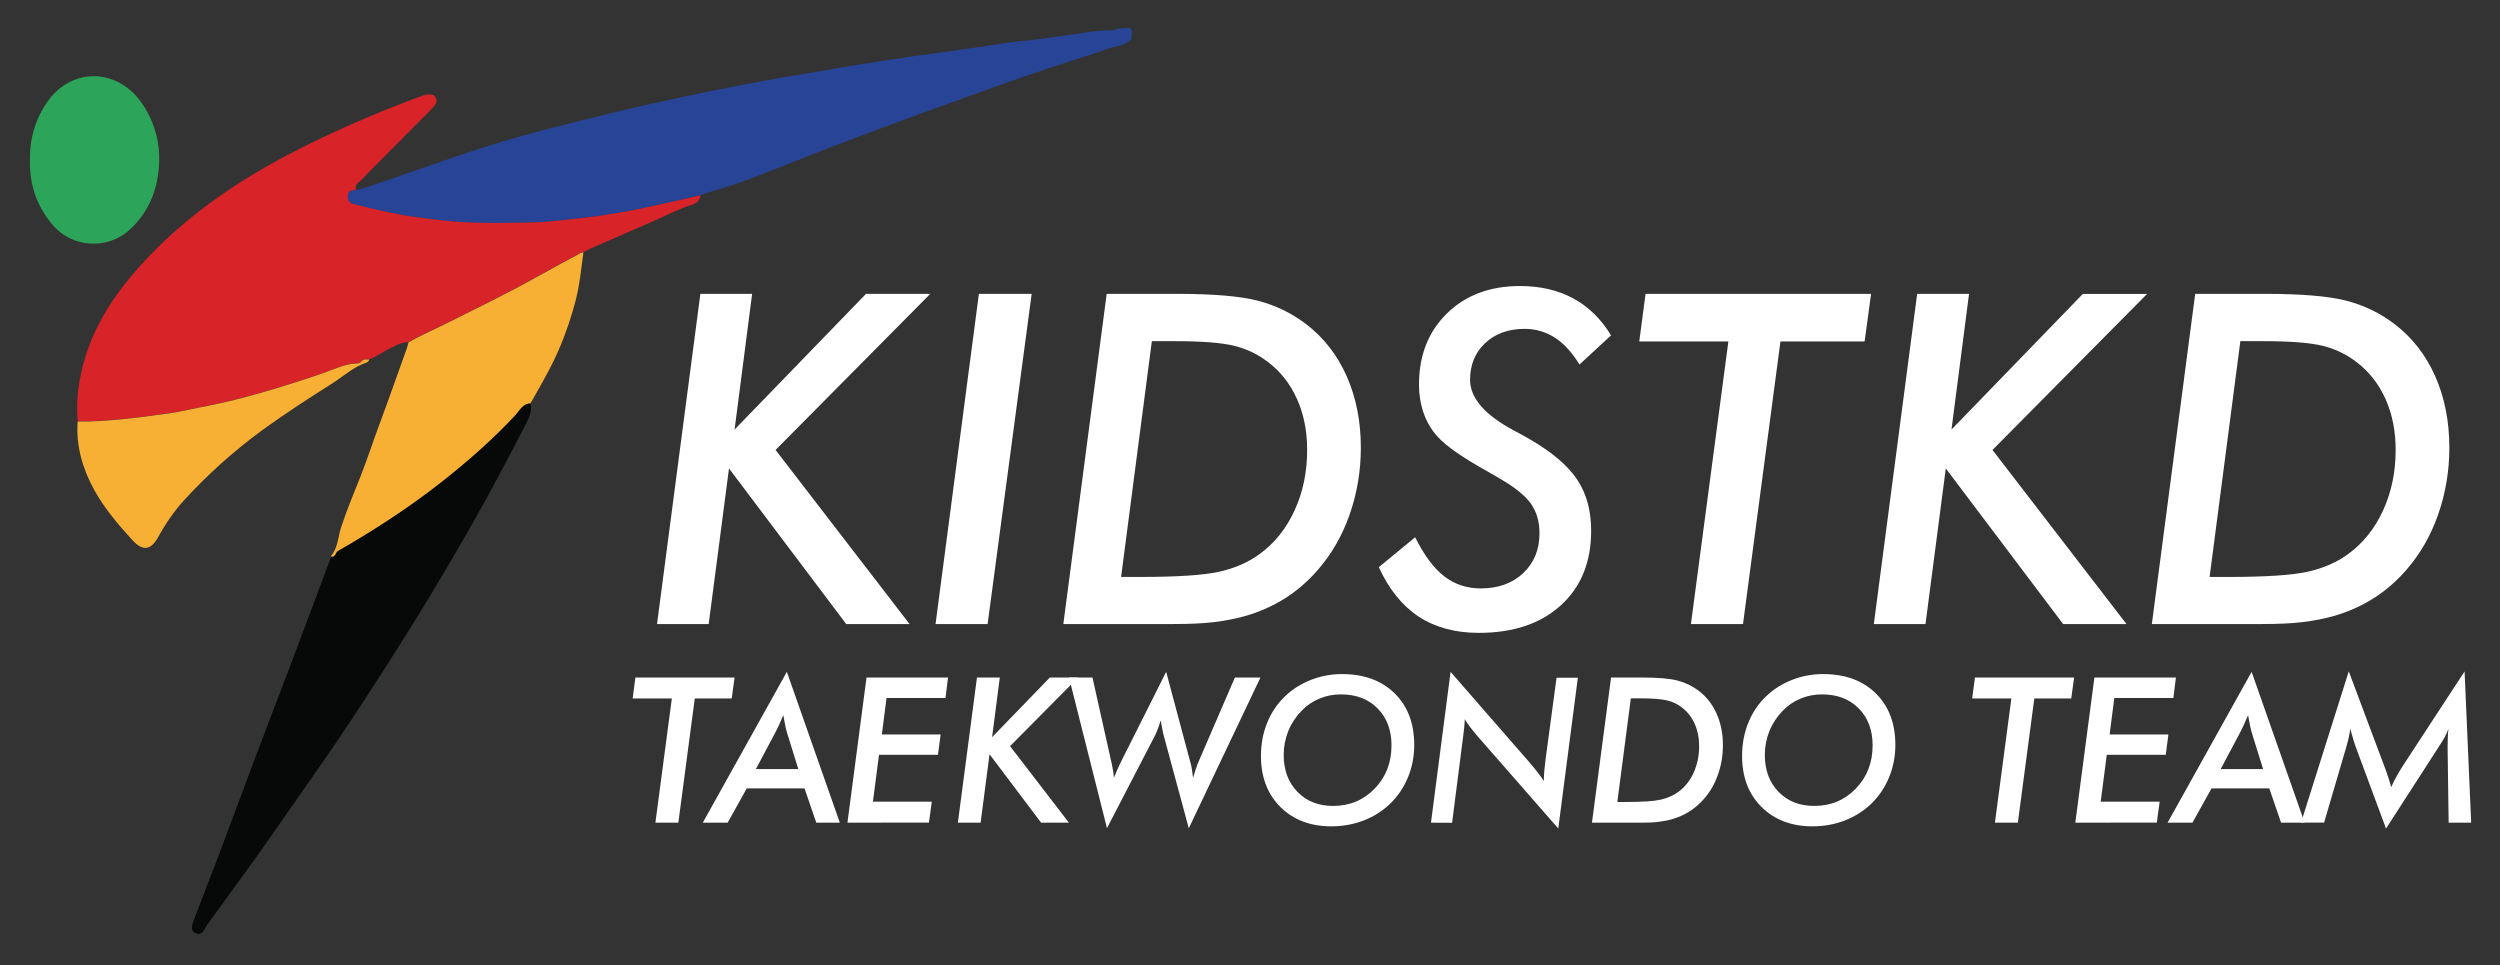 <?xml version="1.0" encoding="utf-8"?>
<!-- Generator: Adobe Illustrator 26.0.2, SVG Export Plug-In . SVG Version: 6.00 Build 0)  -->
<svg version="1.1" id="Layer_1" xmlns="http://www.w3.org/2000/svg" xmlns:xlink="http://www.w3.org/1999/xlink" x="0px" y="0px"
	 viewBox="0 0 2463 951" style="enable-background:new 0 0 2463 951;" xml:space="preserve">
<rect x="0" y="0" width="2463" height="951" fill="#333333" stroke="none"/>
<style type="text/css">
	.st0{fill:none;}
	.st1{enable-background:new    ;}
	.st2{fill:#FFFFFF;}
	.st3{clip-path:url(#SVGID_00000018933505203309525010000002557519871210438049_);}
	.st4{clip-path:url(#SVGID_00000147924462677881736520000016470139355680647086_);fill:#274496;}
	.st5{clip-path:url(#SVGID_00000002363771095655706130000002642877034200544670_);fill:#D82329;}
	.st6{clip-path:url(#SVGID_00000014596858255805899590000006798169666654132108_);fill:#070808;}
	.st7{clip-path:url(#SVGID_00000160148638052979667790000018246724112570747783_);fill:#F7AF34;}
	.st8{clip-path:url(#SVGID_00000052819619858985961890000011092432651943833275_);fill:#F7AF34;}
	.st9{clip-path:url(#SVGID_00000159443996688387865510000005365405498506248380_);fill:#2CA459;}
</style>
<path class="st0" d="M631.7,270.4h1851.1v373.2H631.7V270.4z"/>
<g class="st1">
	<path class="st2" d="M647.3,614.8L690,289.5h51l-17.3,133.7l129.5-133.7h63.3L764.1,443.3l132,171.5h-62.4L718.2,461.5l-20,153.3
		H647.3z M921.7,614.8l42.7-325.3h52L973,614.8H921.7z M1047.6,614.8l42.7-325.3h69.1c36,0,62.7,2.3,80,6.8s33,12.1,47.1,22.8
		c17.5,13.3,30.9,30.5,40.2,51.4c9.3,21,14,44.5,14,70.5c0,23-3.7,44.9-11,65.8s-17.8,39.1-31.4,54.7c-9.6,11.1-20.5,20.5-32.5,28.1
		c-12.1,7.6-25.2,13.4-39.4,17.4c-9.5,2.7-19.6,4.6-30.3,5.9c-10.7,1.3-24.1,1.9-40.1,1.9L1047.6,614.8L1047.6,614.8z M1104.5,568.4
		h18.7c36.6,0,62.5-1.7,77.8-5.1c15.3-3.4,28.4-9.1,39.5-17.1c15-10.8,26.6-25.2,34.9-43.3c8.3-18.1,12.4-37.9,12.4-59.5
		c0-18.7-3.3-35.4-10-50.3s-16.2-27.1-28.7-36.5c-9.6-7.4-20.5-12.7-32.7-15.8c-12.1-3.1-32.1-4.7-59.8-4.7h-21.8L1104.5,568.4
		L1104.5,568.4z M1358.4,558.8l35.8-29.5c8.9,17.8,18.4,30.6,28.7,38.5c10.2,7.9,22.2,11.9,36,11.9c17.2,0,31.1-5,41.8-15.1
		c10.7-10.1,16-23.2,16-39.3c0-11.4-2.8-21.1-8.4-29s-15.6-16-29.8-24.3c-3-1.8-7.3-4.3-13.1-7.6c-24.3-13.5-40.7-24.9-49.1-34.2
		c-6.1-6.7-10.6-14.4-13.7-23.1c-3-8.7-4.6-18.2-4.6-28.4c0-28.6,9.2-51.9,27.5-69.9c18.4-18,42.4-27,72-27c20,0,37.5,4.1,52.5,12.2
		s27.4,20.3,37.2,36.4l-31.1,28.7c-7.3-11.8-15.3-20.7-24.2-26.4s-18.8-8.7-29.8-8.7c-16,0-29,4.7-38.9,14s-14.9,21.4-14.9,36.2
		c0,17.8,14.3,34.4,42.9,49.8c7.1,3.7,12.5,6.7,16.2,8.9c21.9,12.7,37.4,26,46.5,39.7s13.7,30.5,13.7,50.3
		c0,30.8-9.9,55.3-29.8,73.4c-19.8,18.1-46.8,27.2-80.9,27.2c-23.1,0-42.8-5.3-59.2-16C1381.5,596.8,1368.4,580.6,1358.4,558.8
		L1358.4,558.8z M1665.9,614.8l36.9-278.4H1615l6.2-46.9h222.2l-6.4,46.9h-82.9l-36.9,278.4H1665.9L1665.9,614.8z M1846.1,614.8
		l42.7-325.3h51.1l-17.3,133.7L2052,289.6h63.3L1963,443.3l132,171.5h-62.4L1917,461.5l-20,153.3H1846.1z M2120,614.8l42.7-325.3
		h69.1c36,0,62.7,2.3,80,6.8s33,12.1,47.1,22.8c17.5,13.3,30.9,30.5,40.2,51.4c9.3,21,14,44.5,14,70.5c0,23-3.7,44.9-11,65.8
		s-17.8,39.1-31.4,54.7c-9.6,11.1-20.5,20.5-32.5,28.1c-12.1,7.6-25.2,13.4-39.4,17.4c-9.5,2.7-19.6,4.6-30.3,5.9
		c-10.7,1.3-24.1,1.9-40.1,1.9L2120,614.8L2120,614.8z M2176.9,568.4h18.7c36.6,0,62.5-1.7,77.8-5.1c15.3-3.4,28.4-9.1,39.5-17.1
		c15-10.8,26.6-25.2,34.9-43.3c8.3-18.1,12.4-37.9,12.4-59.5c0-18.7-3.3-35.4-10-50.3s-16.2-27.1-28.7-36.5
		c-9.6-7.4-20.5-12.7-32.7-15.8c-12.1-3.1-32.1-4.7-59.8-4.7h-21.8L2176.9,568.4L2176.9,568.4z"/>
</g>
<path class="st0" d="M616.3,659.1h1861.8v278.3H616.3V659.1z"/>
<g class="st1">
	<path class="st2" d="M645.7,810.5l16.2-122.4h-38.6l2.7-20.6h97.7l-2.8,20.6h-36.4l-16.2,122.4H645.7L645.7,810.5z M692.4,810.5
		l82.8-148.6l52.2,148.6h-23.2l-11.6-33.8h-56.9l-18.8,33.8H692.4z M744.7,757.7h41.8l-11-35.4c-0.5-1.7-1.1-3.9-1.7-6.7
		c-0.6-2.8-1.3-6.5-2.1-11c-1.4,3.4-2.8,6.6-4.2,9.6s-2.8,5.9-4.2,8.5L744.7,757.7L744.7,757.7z M834.9,810.5l18.8-143H934
		l-2.5,20.2h-58.1l-4.6,35.9h57.9l-2.6,20H866l-6,46.2h58l-2.8,20.6L834.9,810.5L834.9,810.5z M943.7,810.5l18.8-143H985l-7.6,58.8
		l56.9-58.8h27.8l-67,67.6l58,75.4h-27.4l-50.8-67.4l-8.8,67.4H943.7L943.7,810.5z"/>
	<path class="st2" d="M1053.2,667.5h23.1l19,85c0.6,2.9,1.1,5.5,1.4,7.7c0.4,2.2,0.6,4.2,0.7,6.1c1.2-3.1,2.4-5.8,3.5-8.3
		s1.9-4.2,2.4-5.3l45.6-90.8l24.6,92c0.3,1,0.5,2.5,0.8,4.3s0.7,4.5,1.1,8.1c0.9-3.1,1.8-5.8,2.6-8.3c0.8-2.5,1.5-4.4,2-5.7
		l36.6-84.8h25.2L1171.2,816l-25.2-93.2c-0.1-0.5-0.5-2.3-1.1-5.6c-0.5-3-1-5.5-1.4-7.4c-1,3.3-2,6.1-2.9,8.5s-1.7,4.2-2.2,5.4
		l-47.8,92.2L1053.2,667.5z M1322.1,664.1c21.7,0,39,6.3,51.9,19s19.3,29.6,19.3,50.8c0,11.4-2.1,22.1-6.3,32.2
		c-4.2,10.1-10.2,18.8-17.9,26.2c-7.5,7-16.1,12.4-26,16.2c-9.8,3.7-20.3,5.6-31.4,5.6c-20.8,0-37.5-6.4-50.3-19.1
		c-12.8-12.8-19.1-29.5-19.1-50.3c0-11.6,2-22.4,6.1-32.6c4.1-10.1,10-18.9,17.7-26.2c7.3-7,15.8-12.3,25.5-16.1
		S1311.5,664.1,1322.1,664.1L1322.1,664.1z M1370.9,734.3c0-15-4.6-27.2-13.7-36.4s-21.2-13.8-36.2-13.8c-7.4,0-14.5,1.4-21.2,4.2
		s-12.6,6.8-17.5,12c-5.7,5.9-10.1,12.5-13.1,20s-4.5,15.3-4.5,23.5c0,14.9,4.5,27,13.5,36.3s20.7,13.9,35.2,13.9
		c16.3,0,30-5.7,41-17.1S1370.9,751.3,1370.9,734.3L1370.9,734.3z M1409.8,810.5l19.3-148.6l78,89.5c2.8,3.3,5.3,6.3,7.6,9.3
		s4.4,5.8,6.3,8.7c0-3,0.1-6.2,0.4-9.5c0.3-3.4,0.8-7.6,1.4-12.6l10.7-79.6h21l-19.3,148.5l-78.2-89.4c-3.5-4-6.3-7.4-8.4-10.2
		s-4-5.4-5.5-8c-0.1,4.4-0.8,11.2-2,20.3c-0.1,0.9-0.2,1.6-0.3,2.1l-10.2,79.6L1409.8,810.5L1409.8,810.5z M1568.4,810.5l18.8-143
		h30.4c15.8,0,27.5,1,35.2,3c7.6,2,14.5,5.3,20.7,10c7.7,5.9,13.6,13.4,17.7,22.6c4.1,9.2,6.2,19.5,6.2,31c0,10.1-1.6,19.7-4.8,28.9
		s-7.8,17.2-13.8,24c-4.2,4.9-9,9-14.3,12.4s-11.1,5.9-17.3,7.7c-4.2,1.2-8.6,2-13.3,2.6c-4.7,0.6-10.6,0.8-17.6,0.8H1568.4z
		 M1593.4,790.1h8.2c16.1,0,27.5-0.7,34.2-2.2s12.5-4,17.4-7.5c6.6-4.8,11.7-11.1,15.3-19c3.6-7.9,5.5-16.7,5.5-26.2
		c0-8.2-1.5-15.6-4.4-22.1s-7.1-11.9-12.6-16.1c-4.2-3.3-9-5.6-14.4-6.9s-14.1-2.1-26.3-2.1h-9.6L1593.4,790.1L1593.4,790.1z
		 M1796.1,664.1c21.7,0,39,6.3,51.9,19s19.3,29.6,19.3,50.8c0,11.4-2.1,22.1-6.3,32.2c-4.2,10.1-10.2,18.8-17.9,26.2
		c-7.5,7-16.1,12.4-26,16.2c-9.8,3.7-20.3,5.6-31.4,5.6c-20.8,0-37.5-6.4-50.3-19.1c-12.8-12.8-19.1-29.5-19.1-50.3
		c0-11.6,2-22.4,6.1-32.6c4.1-10.1,10-18.9,17.7-26.2c7.3-7,15.8-12.3,25.5-16.1S1785.5,664.1,1796.1,664.1L1796.1,664.1z
		 M1844.9,734.3c0-15-4.6-27.2-13.7-36.4s-21.2-13.8-36.2-13.8c-7.4,0-14.5,1.4-21.2,4.2s-12.6,6.8-17.5,12
		c-5.7,5.9-10.1,12.5-13.1,20s-4.5,15.3-4.5,23.5c0,14.9,4.5,27,13.5,36.3s20.7,13.9,35.2,13.9c16.3,0,30-5.7,41-17.1
		S1844.9,751.3,1844.9,734.3L1844.9,734.3z M1965.4,810.5l16.2-122.4H1943l2.7-20.6h97.7l-2.8,20.6h-36.4L1988,810.5H1965.4z
		 M2044.6,810.5l18.8-143h80.3l-2.5,20.2H2083l-4.6,35.9h57.9l-2.6,20h-58.1l-6,46.2h58.1l-2.8,20.6L2044.6,810.5L2044.6,810.5z
		 M2135.5,810.5l82.8-148.6l52.2,148.6h-23.2l-11.6-33.8h-56.9l-18.8,33.8H2135.5z M2187.8,757.7h41.8l-11-35.4
		c-0.5-1.7-1.1-3.9-1.7-6.7c-0.6-2.8-1.3-6.5-2.1-11c-1.4,3.4-2.8,6.6-4.2,9.6s-2.8,5.9-4.2,8.5L2187.8,757.7L2187.8,757.7z"/>
	<path class="st2" d="M2411.4,737.7v-3.4c0-2.9,0.1-5.6,0.2-8.3c0.1-2.7,0.3-5.4,0.6-8.1c-0.8,2.6-2,5.3-3.5,8s-3.6,6.2-6.4,10.4
		l-51.6,80l-29.6-79.8c-0.7-1.8-1.5-4.1-2.3-6.9c-0.8-2.8-2-6.7-3.4-11.7c-0.3,4-1.6,10.4-4.1,18.9l-0.1,0.4l-21.5,73.2H2267l47-149
		l34.7,92.6c1.8,4.6,3.2,8.5,4.2,11.8c1.1,3.3,2,6.5,2.9,9.7c1.7-3.7,3.5-7.4,5.5-11s4.2-7.3,6.5-10.8l60.3-92.2l6.5,149h-22.2
		L2411.4,737.7L2411.4,737.7z"/>
</g>
<g>
	<g>
		<defs>
			<rect id="SVGID_1_" x="28.2" y="27" width="1087" height="894"/>
		</defs>
		<clipPath id="SVGID_00000054974359575572971730000000380336659425997746_">
			<use xlink:href="#SVGID_1_"  style="overflow:visible;"/>
		</clipPath>
		<g style="clip-path:url(#SVGID_00000054974359575572971730000000380336659425997746_);">
			<g>
				<g>
					<defs>
						<rect id="SVGID_00000014636068534276990200000000504429621581227911_" x="28.2" y="27" width="1087" height="894"/>
					</defs>
					<clipPath id="SVGID_00000065045131736366863960000000422107463852142271_">
						<use xlink:href="#SVGID_00000014636068534276990200000000504429621581227911_"  style="overflow:visible;"/>
					</clipPath>
					<path style="clip-path:url(#SVGID_00000065045131736366863960000000422107463852142271_);fill:#274496;" d="M1114.6,38.5
						c-6.5,7.2-16.2,6.7-24.3,9.9c-10.9,4.2-22.2,7.3-33.3,11c-17.2,5.7-34.3,11.3-51.4,17.2c-16.7,5.8-33.3,11.8-49.9,17.8
						c-20.6,7.4-41.3,14.8-61.9,22.4c-25.8,9.5-51.6,19.1-77.3,29c-27.5,10.6-54.8,21.8-82.4,32.2c-13.6,5.1-27.8,8.9-41.7,13.4
						c-0.8,0.2-1.5,0.7-2.2,1.1c-9.4,2.1-18.9,4.4-28.3,6.4c-18.3,3.9-36.5,8.3-55,11.3c-10.4,1.7-20.8,3.4-31.3,4.4
						c-17.7,1.8-35.4,4.4-53.3,4.7c-23.9,0.3-47.9,1-71.8-0.7c-13.4-1-26.7-2.6-40-4.5c-19.8-2.7-39.3-7.2-58.7-12.1
						c-3.4-0.9-8.7-1.2-9-7s0.8-6.9,8.2-8.2c2.9,0.4,5.6-0.8,8.2-1.7c44.9-14.7,89.1-31.6,134.4-45.2c22.9-6.9,46-12.9,69.2-18.7
						c25.4-6.4,50.8-12.7,76.4-18.4c42.8-9.6,85.7-18.3,128.8-26c22.1-3.9,44.2-7.3,66.3-11.2c20.3-3.6,40.7-6.4,61-9.5
						c13.4-2.1,27-3.6,40.4-5.6c13.9-2.1,27.9-3.9,41.7-6.1c11.8-1.8,23.7-3.6,35.6-4.6c7.5-0.6,15-1.9,22.5-2.9
						c9.4-1.3,18.7-2.7,28.1-4c10.6-1.5,21.1-3.4,31.8-3.1c2,0,4,0.1,5.3-1.8h3c3.7,0,8.8-1.4,10.6,0.4
						C1116,29.8,1114.6,34.9,1114.6,38.5"/>
				</g>
			</g>
			<g>
				<g>
					<defs>
						<rect id="SVGID_00000067938665136461515320000000690458955741820043_" x="28.2" y="27" width="1087" height="894"/>
					</defs>
					<clipPath id="SVGID_00000052786996677514199040000010087494331024745099_">
						<use xlink:href="#SVGID_00000067938665136461515320000000690458955741820043_"  style="overflow:visible;"/>
					</clipPath>
					<path style="clip-path:url(#SVGID_00000052786996677514199040000010087494331024745099_);fill:#D82329;" d="M351,186.7
						c-7.5,1.3-8.5,2.4-8.2,8.2c0.3,5.9,5.6,6.1,9,7c19.4,4.9,38.9,9.4,58.7,12.1c13.3,1.8,26.6,3.5,40,4.5
						c23.9,1.7,47.9,1.1,71.8,0.7c17.9-0.2,35.6-2.8,53.3-4.7c10.5-1.1,20.9-2.8,31.3-4.4c18.5-2.9,36.7-7.4,55-11.3
						c9.5-2,18.9-4.2,28.3-6.4c-0.8,4.4-3.1,7.5-7.5,8.9c-16.6,5.3-31.9,13.8-47.9,20.5c-17.4,7.3-34.6,15.1-51.9,22.6
						c-2.7,1.2-5.4,2.6-8,3.9c-0.8,0.2-1.7,0.1-2.4,0.5c-14.8,8-29.7,16-44.4,24.2c-29.6,16.6-60.2,31.4-90.6,46.5
						c-11.7,5.8-23.7,10.9-34.9,17.5c-8.3,0.3-15.1,4.4-22.1,8.2c-5.5,3-10.7,6.5-16.6,8.8c-2.7-0.1-5.6-0.5-7.5,1.7
						c-1.8,2.1-3.8,2.3-6.1,2.3c-2,0-4,0.1-5.9,0.6c-10.5,2.3-20.3,7-30.5,10.4c-18.7,6.3-37.4,12.3-56.4,17.7
						c-17.6,5-35.4,9.6-53.4,13.1c-12.2,2.4-24.3,5.4-36.5,7.1c-15.1,2.2-30.2,4.2-45.3,5.7c-15.2,1.5-30.4,2.7-45.7,2.5
						c-2.1-21.8,1.2-43,7.6-63.8c10.4-33.6,29.5-62.1,52.7-88.1c27.6-31.1,59.5-57.2,94.1-79.9c26.8-17.5,55-32.7,84-46.5
						c32.8-15.6,66.2-29.8,100.4-42.2c2.5-0.9,5-1.6,7.8-1.5c2.7,0,4.8,0.5,6.1,3.2c1.3,2.8,0.8,5.3-0.9,7.4c-1.9,2.3-4,4.5-6.1,6.6
						c-20,20.2-40.1,40.3-60.1,60.5c-2.9,2.9-5.5,6.1-8.8,8.7C351.2,181.4,349.4,183.6,351,186.7"/>
				</g>
			</g>
			<g>
				<g>
					<defs>
						<rect id="SVGID_00000096057591170582617640000008369911966427614386_" x="28.2" y="27" width="1087" height="894"/>
					</defs>
					<clipPath id="SVGID_00000147906249551570099000000018101031304494715567_">
						<use xlink:href="#SVGID_00000096057591170582617640000008369911966427614386_"  style="overflow:visible;"/>
					</clipPath>
					<path style="clip-path:url(#SVGID_00000147906249551570099000000018101031304494715567_);fill:#070808;" d="M522.7,397.3
						c1.4,6.7-0.7,12.9-3.7,18.7c-15.5,30-31.2,59.9-47.7,89.4c-21.2,37.7-43.1,74.9-65.9,111.5c-15.2,24.5-30.7,48.7-46.4,72.8
						c-17.3,26.5-34.9,52.7-53.2,78.5c-16.9,23.9-33.4,48.2-50.4,72.1c-16.4,23.1-33.2,45.8-49.8,68.7c-1.7,2.4-3.2,5-4.7,7.6
						c-1.9,3.2-4.6,4.2-8,2.9c-3.3-1.3-4.3-4-3.7-7.3c0.3-1.5,0.7-2.9,1.2-4.3c8.9-23.3,17.9-46.6,26.8-69.9
						c11.5-30.5,22.8-61.2,34.3-91.7c12.4-32.8,25-65.5,37.4-98.3c12.2-32.2,24.2-64.5,36.3-96.8c0.4-0.9,0.8-1.8,1.2-2.8
						c4.3,0.8,3.9-4.1,6.5-5.6c36.1-20.7,70.9-43.3,103.5-69.1c25.2-19.9,49.3-41,71.2-64.6C511.9,404.4,514.8,397.6,522.7,397.3"/>
				</g>
			</g>
			<g>
				<g>
					<defs>
						<rect id="SVGID_00000160892727499572235580000001492939131689735302_" x="28.2" y="27" width="1087" height="894"/>
					</defs>
					<clipPath id="SVGID_00000116223908475089112330000015797025802871700874_">
						<use xlink:href="#SVGID_00000160892727499572235580000001492939131689735302_"  style="overflow:visible;"/>
					</clipPath>
					<path style="clip-path:url(#SVGID_00000116223908475089112330000015797025802871700874_);fill:#F7AF34;" d="M522.7,397.3
						c-7.9,0.3-10.8,7.2-15.1,11.8c-21.9,23.5-46,44.7-71.2,64.6c-32.6,25.8-67.5,48.4-103.5,69.1c-2.6,1.5-2.2,6.3-6.5,5.6
						c0-0.3-0.2-0.8,0-1c6.7-8.1,6.6-18.7,9.7-28c5.7-17.4,12.8-34.2,19.5-51.1c6.5-16.5,11.9-33.4,18.1-50
						c9.3-24.8,18-49.9,27-74.8c0.7-2,1.2-4.1,1.8-6.2c11.3-6.6,23.3-11.7,34.9-17.5c30.4-15.2,61-29.9,90.6-46.5
						c14.7-8.2,29.6-16.2,44.4-24.2c0.7-0.4,1.6-0.3,2.4-0.5c-2.2,15.9-3.6,31.9-7.7,47.5c-5.4,20.5-12.4,40.4-21.7,59.6
						C538.5,369.8,530.5,383.5,522.7,397.3"/>
				</g>
			</g>
			<g>
				<g>
					<defs>
						<rect id="SVGID_00000142142892279001571360000010417549180075898256_" x="28.2" y="27" width="1087" height="894"/>
					</defs>
					<clipPath id="SVGID_00000111871717833761497210000016519643880265460640_">
						<use xlink:href="#SVGID_00000142142892279001571360000010417549180075898256_"  style="overflow:visible;"/>
					</clipPath>
					<path style="clip-path:url(#SVGID_00000111871717833761497210000016519643880265460640_);fill:#F7AF34;" d="M76.5,415.3
						c15.3,0.2,30.5-0.9,45.7-2.5c15.2-1.5,30.3-3.6,45.3-5.7c12.3-1.8,24.3-4.8,36.5-7.1c18-3.5,35.8-8.1,53.4-13.1
						c18.9-5.4,37.7-11.4,56.4-17.7c10.2-3.4,20-8.1,30.5-10.4c1.9-0.4,3.9-0.6,5.9-0.6c2.4,0,4.4-0.2,6.1-2.3
						c1.9-2.3,4.8-1.8,7.5-1.7c-0.4,1.6-1.6,2.6-3,3.1c-12.4,4.1-21.8,13-32.5,19.8c-23.2,14.8-46.4,29.6-68.7,45.8
						c-28.2,20.5-54,43.6-77.5,69.1c-10.1,11-18.6,23.3-25.9,36.4c-0.2,0.4-0.4,0.9-0.7,1.3c-7.1,12.6-15.1,13.3-24.9,2.6
						c-14-15.3-27.5-31.1-37.6-49.3C81.4,462,74.8,439.6,76.5,415.3"/>
				</g>
			</g>
			<g>
				<g>
					<defs>
						<rect id="SVGID_00000012430017865457284300000009106354777913905589_" x="28.2" y="27" width="1087" height="894"/>
					</defs>
					<clipPath id="SVGID_00000078762424481513627180000006514327475260284301_">
						<use xlink:href="#SVGID_00000012430017865457284300000009106354777913905589_"  style="overflow:visible;"/>
					</clipPath>
					<path style="clip-path:url(#SVGID_00000078762424481513627180000006514327475260284301_);fill:#2CA459;" d="M29.5,157.2
						c-0.4-20,5.2-40,17.8-57.8c15.4-21.6,41.4-30,64.9-20.4c13.6,5.5,23.5,15.4,30.9,27.8c9.8,16.3,14.4,34.2,13.7,53.2
						c-1,25.7-9.5,48.2-28.8,66.1c-21.5,20-56.1,18.4-75.5-3.8C36.8,204.1,28.9,183,29.5,157.2"/>
				</g>
			</g>
		</g>
	</g>
</g>
</svg>
